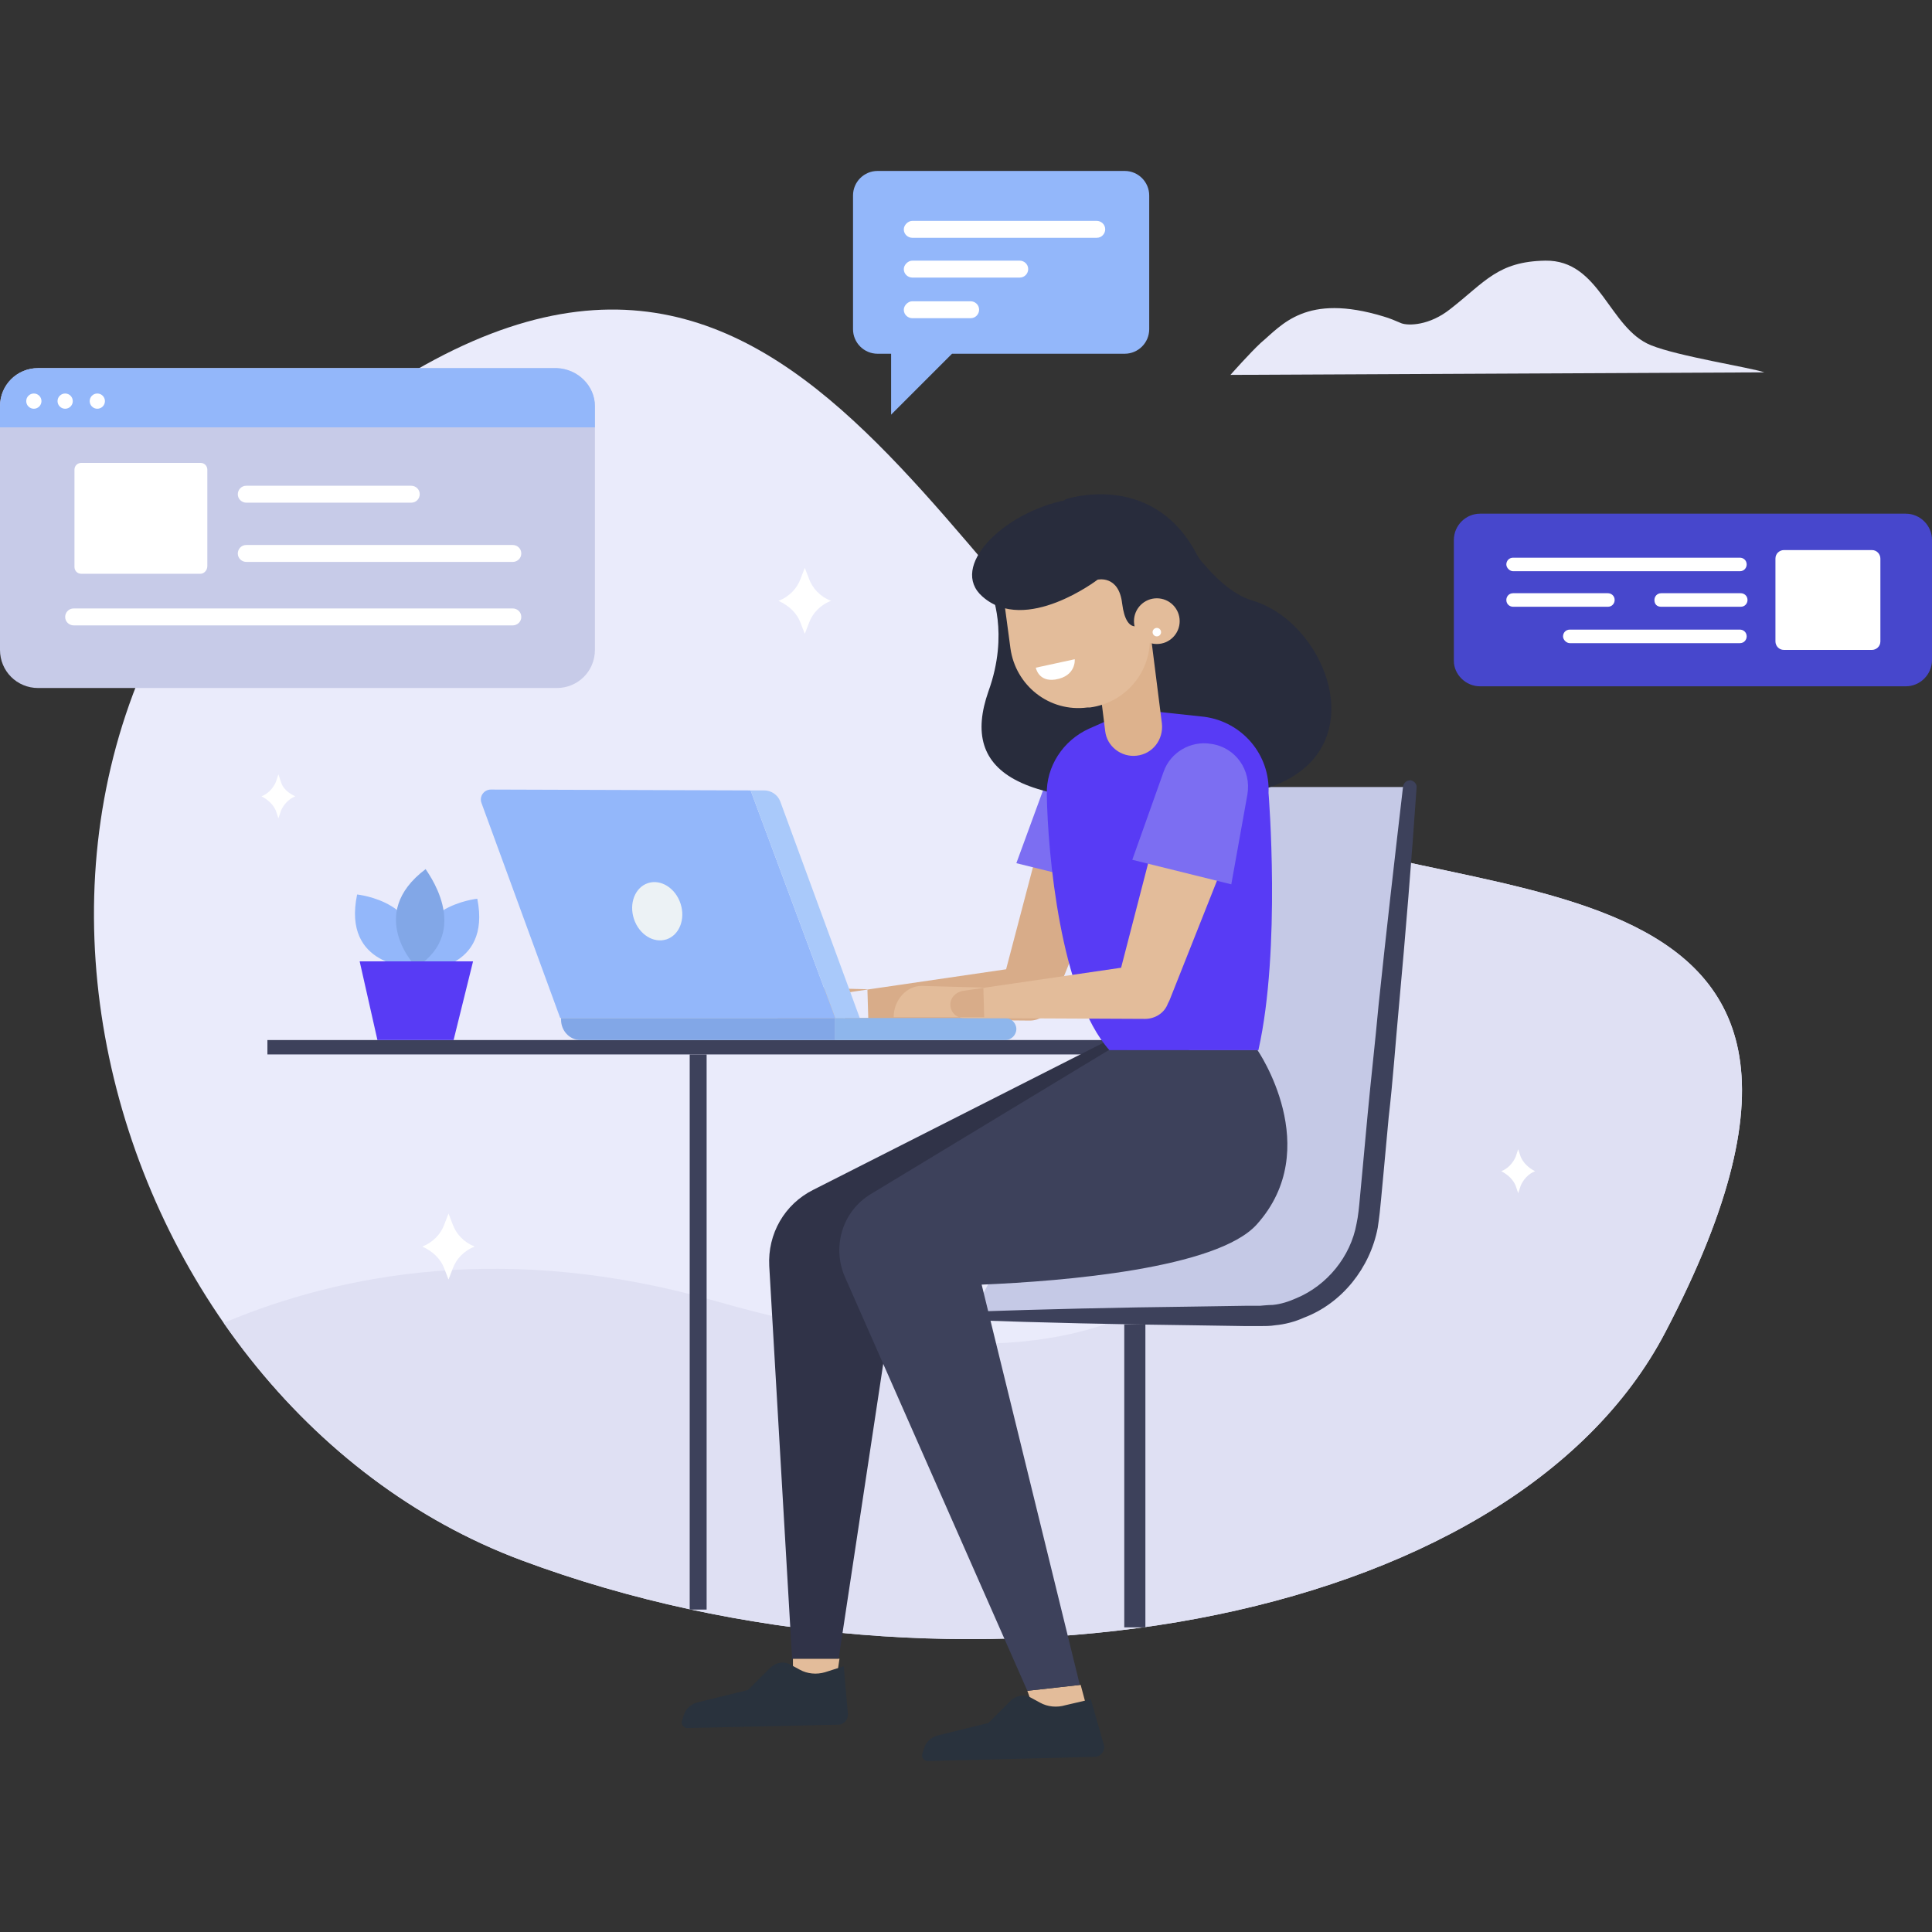 <svg xmlns="http://www.w3.org/2000/svg" xmlns:xlink="http://www.w3.org/1999/xlink" viewBox="-306 184.2 228.3 228.3" enable-background="new -306 184.2 228.3 228.3"><rect x="-306" y="184.2" width="228.3" height="228.3" fill="#333333" stroke="none"/><style type="text/css">.st0{fill:#EAEBFB;} .st1{clip-path:url(#SVGID_2_);fill:#DFE0F3;} .st2{fill:#C7CBE8;} .st3{fill:#93B7FA;} .st4{fill:#FFFFFF;} .st5{fill:#E8E9F9;} .st6{fill:#C5C9E6;} .st7{fill:#3D415B;} .st8{fill:none;stroke:#3D415B;stroke-width:2.496;stroke-miterlimit:10;} .st9{fill:#E3BC9A;} .st10{fill:#D8AC89;} .st11{fill:#7C6EF2;} .st12{fill:#303348;} .st13{fill:#282C3C;} .st14{fill:#583BF5;} .st15{fill:#DDB28D;} .st16{fill:#A9C9FA;} .st17{fill:#82A7E7;} .st18{fill:#8EB6EC;} .st19{fill:#ECF2F5;} .st20{fill:#29323D;} .st21{fill:#4747CC;} .st22{fill:none;stroke:#3D415B;stroke-width:2;stroke-miterlimit:10;}</style><path class="st0" d="M-160.2 279.3c-34.5-20.8-50.8-84.8-104-46.6-53.2 38.3-31.2 116.9 19.9 135.9 51 19 116.7 8.3 135.1-27 31.6-60.4-27.9-48.3-51-62.3z"/><defs><path id="SVGID_1_" d="M-160.2 279.3c-34.5-20.8-50.8-84.8-104-46.6-53.2 38.3-31.2 116.9 19.9 135.9 51 19 116.7 8.3 135.1-27 31.6-60.4-27.9-48.3-51-62.3z"/></defs><clipPath id="SVGID_2_"><use xlink:href="#SVGID_1_" overflow="visible"/></clipPath><path class="st1" d="M-300.1 353.4s29.4-29.5 78.5-15.5 78 2 71.9-72.2c0 0 69 9.6 60.2 58.7-10.7 59.6-149.3 82.3-210.6 29z"/><path class="st2" d="M-235.7 232.2v28.8c0 2.5-2 4.5-4.5 4.5h-61.3c-2.5 0-4.5-2-4.5-4.5v-28.8c0-2.5 2-4.5 4.5-4.5h61.3c2.5.1 4.5 2.1 4.5 4.5z"/><path class="st3" d="M-235.7 232.2v2.5h-70.3v-2.5c0-2.5 2-4.5 4.5-4.5h61.3c2.5.1 4.5 2.1 4.5 4.5z"/><circle class="st4" cx="-302" cy="231.6" r=".9"/><circle class="st4" cx="-298.3" cy="231.6" r=".9"/><circle class="st4" cx="-294.5" cy="231.6" r=".9"/><path class="st4" d="M-282.3 252h-14.1c-.5 0-.8-.4-.8-.8v-11.5c0-.5.4-.8.8-.8h14.1c.5 0 .8.4.8.8v11.4c0 .5-.4.9-.8.9zm36.9 6.1h-51.9c-.5 0-1-.4-1-1 0-.5.4-1 1-1h51.9c.5 0 1 .4 1 1s-.5 1-1 1zm0-7.5h-31.5c-.5 0-1-.4-1-1 0-.5.4-1 1-1h31.5c.5 0 1 .4 1 1s-.5 1-1 1zm-12-7h-19.5c-.5 0-1-.4-1-1 0-.5.4-1 1-1h19.5c.5 0 1 .4 1 1 0 .5-.4 1-1 1z"/><path class="st5" d="M-160.6 228.5s2.3-2.6 3.6-3.8c2.5-2.1 5.3-5.9 14.5-3.1.7.2 1.4.5 2.1.8.8.3 3.3.3 5.8-1.7 4.1-3.2 5.6-5.6 11.2-5.7 6.5-.1 7.5 8 12.5 10 3.2 1.3 11.6 2.6 13.4 3.2l-63.1.3z"/><path class="st4" d="M-210.4 252.6l-.5-1.3-.5 1.3c-.4 1.1-1.3 2.1-2.6 2.6 1.3.6 2.2 1.5 2.6 2.6l.5 1.3.5-1.3c.4-1.1 1.3-2.1 2.6-2.6-1.3-.5-2.2-1.5-2.6-2.6zm-42.1 76.3l-.5-1.3-.5 1.3c-.4 1.1-1.3 2.1-2.6 2.6 1.3.6 2.2 1.5 2.6 2.6l.5 1.3.5-1.3c.4-1.1 1.3-2.1 2.6-2.6-1.3-.5-2.2-1.5-2.6-2.6zm126.2-8l-.3-.9-.3.9c-.3.7-.9 1.4-1.7 1.7.8.4 1.4 1 1.7 1.7l.3.9.3-.9c.3-.7.9-1.4 1.7-1.7-.8-.4-1.4-1-1.7-1.7zm-146.5-44.3l-.3-.9-.3.9c-.3.7-.9 1.4-1.7 1.7.8.4 1.4 1 1.7 1.7l.3.9.3-.9c.3-.7.9-1.4 1.7-1.7-.9-.4-1.5-1-1.7-1.7z"/><path class="st3" d="M-173.1 204.4h-29.2c-1.6 0-2.9 1.3-2.9 2.9v15.8c0 1.6 1.3 2.9 2.9 2.9h1.6v7.2l7.2-7.2h20.4c1.6 0 2.9-1.3 2.9-2.9v-15.8c0-1.6-1.3-2.9-2.9-2.9z"/><path class="st4" d="M-198.2 219.8h6.9c.5 0 1 .4 1 1 0 .5-.4 1-1 1h-6.9c-.5 0-1-.4-1-1 0-.5.5-1 1-1zm0-4.8h12.7c.5 0 1 .4 1 1 0 .5-.4 1-1 1h-12.7c-.5 0-1-.4-1-1 0-.5.5-1 1-1zm0-4.7h21.8c.5 0 1 .4 1 1 0 .5-.4 1-1 1h-21.8c-.5 0-1-.4-1-1 0-.5.5-1 1-1z"/><path class="st6" d="M-191.2 339.7h33.8c6.8 0 12.5-5.1 13.2-11.8l4.9-50.7h-33.8l-.7 29.4-17.4 33.1z"/><path class="st7" d="M-191.2 339.2c8.7-.3 17.4-.5 26-.6l6.5-.1h1.6s1-.1 1.5-.1c1-.1 1.9-.4 2.8-.8 3.6-1.5 6.4-4.9 7.1-8.8.2-.9.3-2 .4-3.1l.3-3.2.6-6.5c.4-4.3.9-8.6 1.3-13 .9-8.6 1.9-17.3 2.9-25.9.1-.4.4-.7.9-.7.4.1.7.4.7.8-.6 8.7-1.3 17.3-2.1 26-.4 4.3-.7 8.7-1.2 13l-.6 6.5-.3 3.2c-.1 1.1-.2 2.1-.4 3.4-.9 4.7-4.2 8.9-8.7 10.6-1.1.5-2.3.8-3.4.9-.6.1-1.2.1-1.8.1h-1.7l-6.5-.1c-8.7-.1-17.4-.3-26-.6-.3 0-.5-.3-.5-.6.1-.2.3-.4.6-.4z"/><path class="st8" d="M-171.9 340.7v35.8"/><path class="st7" d="M-274.4 307.1h108.9v1.7h-108.9z"/><path class="st9" d="M-178.3 383.3l1.1 4.1-5.6 1.7-1.8-5.1zm-34-3.1v3.4h5l.5-3.4z"/><path class="st10" d="M-174 284l-7.5 18.6-.2.4c-.4 1.1-1.5 1.8-2.6 1.8l-21.4-.2c-.9 0-1.6-.7-1.6-1.6 0-.8.6-1.4 1.3-1.5l21.2-3.1-2.8 2.2 5.1-19.4c.6-2.4 3.1-3.8 5.5-3.2s3.8 3.1 3.2 5.5c-.1.1-.2.3-.2.5zm-29.5 17.1l-7.3-.2c-1.8 0-3.3 1.6-3.3 3.6h10.7l-.1-3.4z"/><path class="st11" d="M-185.9 286.2l11.7 2.9 1.9-10.4c.5-2.8-1.4-5.5-4.3-5.9-2.4-.3-4.8 1-5.6 3.3l-3.7 10.1z"/><path class="st12" d="M-173.8 306.5l-36.1 18.3c-3.4 1.7-5.4 5.2-5.2 9l2.7 46.4h5.5l7.5-49.6 28.1-19.7-2.5-4.4z"/><path class="st13" d="M-180.1 243.2s10-3.4 15.3 6.1c.3.6.6 1.1 1.1 1.6 1.1 1.3 3.3 3.6 5.8 4.3 9.8 3 15.9 21.5-3.5 23.1-24.3 2.1-31.2-2.7-27.8-12.4 2.5-6.9.3-11.8.3-11.8l8.8-10.9z"/><path class="st14" d="M-172.1 268l-5.2 2.3c-3.1 1.4-5.1 4.5-5 7.8.1 6.8 1.6 23.7 7.4 30.2h17.6c2.7-12 1.2-30.4 1.2-30.4.2-4.5-3.1-8.4-7.6-9l-8.4-.9z"/><path class="st15" d="M-171.7 273.5c-1.8.2-3.5-1.1-3.7-2.9l-1.4-11.2 6.7-.8 1.4 11.1c.2 1.9-1.1 3.6-3 3.8z"/><path class="st9" d="M-177.2 267.8h-.3c-4.5.6-8.5-2.6-9.1-7l-1.3-9.7 16.4-2.1 1.3 9.7c.6 4.4-2.5 8.5-7 9.1z"/><path class="st13" d="M-169.6 255l-1.4 2.9s-1.9 1.6-2.4-2.4c-.4-3.4-2.9-2.8-2.9-2.8s-8.5 6.5-13.6 2c-4-3.5 2.4-9.9 9.8-11.4l9.6 4.2.9 7.5z"/><circle class="st9" cx="-169.3" cy="257.6" r="2.7"/><circle class="st4" cx="-169.3" cy="258.9" r=".5"/><path class="st4" d="M-183.6 263.1l4.6-1s.2 2-2.3 2.4c-2 .3-2.3-1.4-2.3-1.4z"/><path class="st7" d="M-157.4 308.3h-17.6l-28.1 17c-3.3 2-4.6 6.1-3.1 9.7l21.6 49 6.2-.7-11.6-47.3c9.7-.4 27.8-1.9 32.5-7.1 8.1-9 .1-20.6.1-20.6z"/><path class="st3" d="M-217.3 277.6l10 26.9h-32.5l-9.3-25.4c-.3-.8.3-1.6 1.1-1.6l30.7.1z"/><path class="st16" d="M-217.3 277.6h1.6c.8 0 1.6.5 1.9 1.3l9.4 25.6h-2.9l-10-26.9z"/><path class="st17" d="M-237.4 307.1h30.1v-2.6h-32.4v.2c0 1.3 1 2.4 2.3 2.4z"/><path class="st18" d="M-207.3 307.1h20.1c.7 0 1.3-.6 1.3-1.3 0-.7-.6-1.3-1.3-1.3h-20.1v2.6z"/><ellipse transform="matrix(-.314 -.949 .949 -.314 -577.005 166.974)" class="st19" cx="-228.2" cy="291.9" rx="3.5" ry="2.9"/><path class="st9" d="M-160.3 283.5l-7.5 18.9-.2.4c-.4 1.1-1.5 1.8-2.7 1.8l-21.4-.1c-.9 0-1.6-.7-1.6-1.6 0-.8.6-1.4 1.4-1.6l21.2-3.1-2.9 2.2 5.1-19.7c.6-2.4 3.1-3.9 5.5-3.3s3.9 3.1 3.3 5.5l-.2.6zm-29.5 17.4l-7.3-.2c-1.8 0-3.3 1.7-3.3 3.7h10.7l-.1-3.5z"/><path class="st11" d="M-172.2 285.8l11.7 2.9 1.9-10.6c.5-2.9-1.4-5.6-4.3-6-2.4-.4-4.8 1-5.6 3.3l-3.7 10.4z"/><path class="st20" d="M-186.5 385.1l-2.7 2.7-6.1 1.5c-.6.2-1.1.6-1.4 1.2l-.3.9c-.2.4.2.9.6.9l19.8-.5c.6 0 1.1-.6 1.1-1.2l-1.6-5.6-3 .7c-1 .3-2.1.2-3-.3l-1.1-.6c-.7-.4-1.6-.3-2.3.3zm-28.4-3.9l-2.7 2.7-6.1 1.5c-.6.2-1.1.6-1.4 1.2l-.3.9c-.2.4.2.9.6.9l17.9-.4c.6 0 1.1-.6 1.1-1.2l-.5-5.7-2.2.7c-1 .3-2.1.2-3-.3l-1.1-.6c-.7-.4-1.6-.3-2.3.3z"/><path class="st21" d="M-131.1 265.3h50.3c1.7 0 3.1-1.4 3.1-3.1v-14.2c0-1.7-1.4-3.1-3.1-3.1h-50.3c-1.7 0-3.1 1.4-3.1 3.1v14.3c0 1.6 1.4 3 3.1 3z"/><path class="st4" d="M-95.2 261h10.4c.5 0 1-.4 1-1v-9.8c0-.5-.4-1-1-1h-10.4c-.5 0-1 .4-1 1v9.8c0 .5.4 1 1 1zm-32-9.3h26.8c.5 0 .8-.4.8-.8 0-.5-.4-.8-.8-.8h-26.8c-.5 0-.8.4-.8.8s.4.8.8.8zm17.5 4.2h9.4c.5 0 .8-.4.8-.8 0-.5-.4-.8-.8-.8h-9.4c-.5 0-.8.4-.8.8 0 .5.3.8.8.8zm-17.5 0h11.2c.5 0 .8-.4.8-.8 0-.5-.4-.8-.8-.8h-11.2c-.5 0-.8.4-.8.8 0 .5.4.8.8.8zm6.7 4.3h20.1c.5 0 .8-.4.8-.8 0-.5-.4-.8-.8-.8h-20.1c-.5 0-.8.4-.8.8s.4.8.8.8z"/><path class="st3" d="M-256.2 298.9s8.3 0 6.6-8.5c0 0-8.7.9-6.6 8.5zm-1-.4s-8.4 0-6.6-8.6c-.1 0 8.7.8 6.6 8.6z"/><path class="st17" d="M-256.8 298.5s-6.1-6.2 1.1-11.6c-.1 0 5.7 7.2-1.1 11.6z"/><path class="st14" d="M-250.1 297.8h-13.4l2.1 9.3h9z"/><path class="st22" d="M-223.5 308.8v65.6"/></svg>